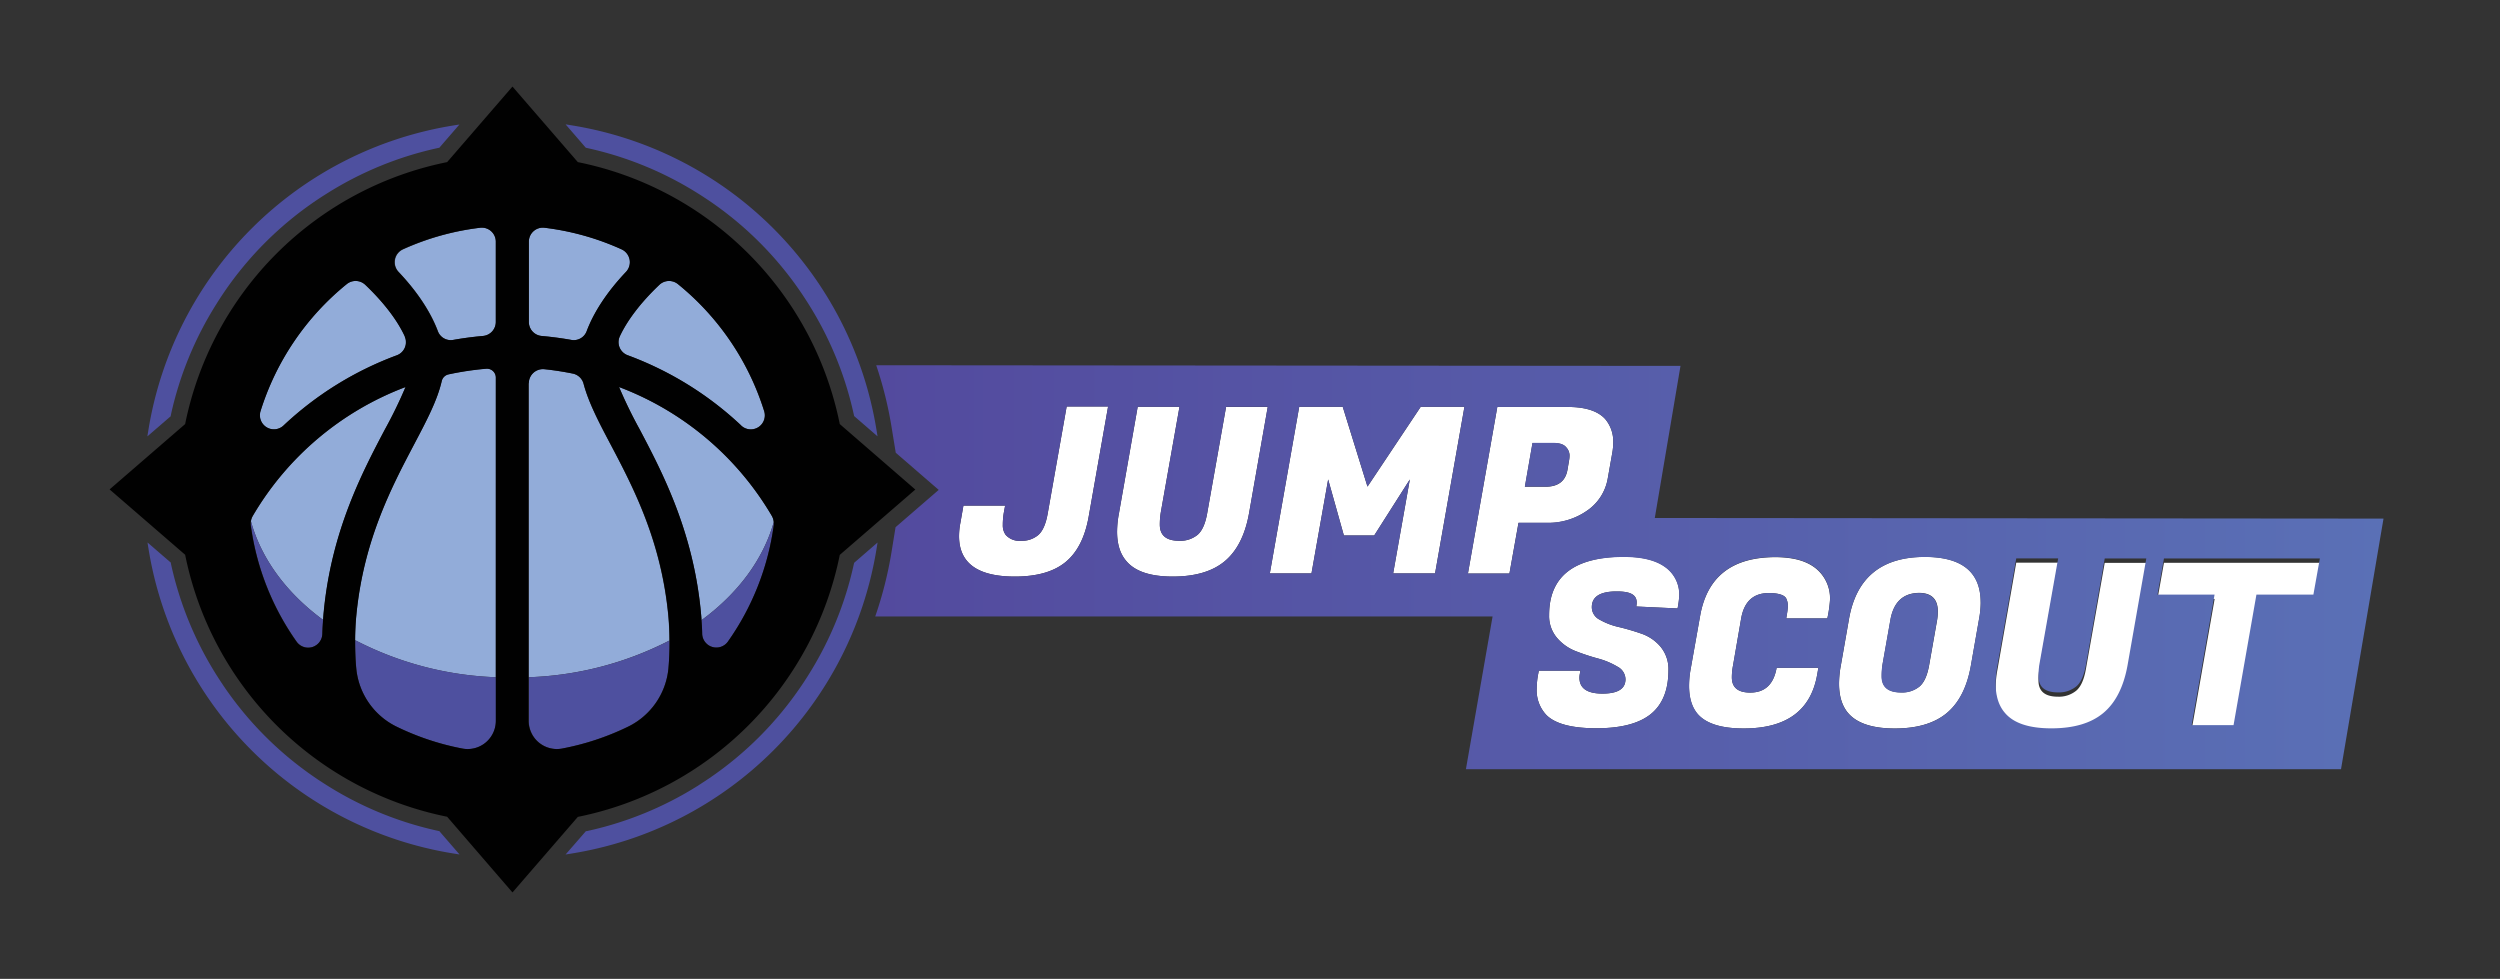 <svg id="Layer_1" data-name="Layer 1" xmlns="http://www.w3.org/2000/svg" xmlns:xlink="http://www.w3.org/1999/xlink" viewBox="0 0 680.72 266.53"><rect x="0" y="0" width="680.72" height="266.53" fill="#333333" stroke="none"/><defs><style>.cls-1{fill:#fff;}.cls-2{fill:url(#linear-gradient);}.cls-3{fill:#4e509f;}.cls-4{fill:#92acd9;}.cls-5{fill:#010101;}</style><linearGradient id="linear-gradient" x1="238.31" y1="154.44" x2="648.98" y2="154.44" gradientUnits="userSpaceOnUse"><stop offset="0" stop-color="#534a9e"/><stop offset="1" stop-color="#5a70b6"/></linearGradient></defs><polygon class="cls-1" points="596.78 198.62 608.19 198.62 614.42 163.09 629.93 163.09 631.69 153.25 589.22 153.25 587.46 163.09 603.02 163.09 596.78 198.62"/><path class="cls-1" d="M558.6,199.5q9.14,0,14.14-4.19t6.59-13l5.1-29.05H573.09l-5.1,28.8q-.76,4.41-2.65,6a7.44,7.44,0,0,1-5,1.64q-5.29,0-5.29-4.41a20.48,20.48,0,0,1,.25-3.28l5.1-28.8H549l-5.1,29.05a27.14,27.14,0,0,0-.51,5q0,5.1,2.52,8Q549.47,199.51,558.6,199.5Z"/><path class="cls-1" d="M432.21,139a13.33,13.33,0,0,0,5.54-8.6l1.26-7.12a15.92,15.92,0,0,0,.25-2.77,9.4,9.4,0,0,0-2.2-6.43q-3-3.27-10.15-3.27H407.7l-8,45.36H411l2.46-13.8H421A18.46,18.46,0,0,0,432.21,139Zm-17-6.46,2.08-11.91h5.67c1.68,0,2.84.38,3.47,1.14a3.36,3.36,0,0,1,.94,2.08,7.59,7.59,0,0,1-.12,1.51l-.44,2.58c-.55,3.07-2.54,4.6-6,4.6Z"/><path class="cls-1" d="M285.27,139.88c-.5,2.81-1.36,4.74-2.55,5.79a6.89,6.89,0,0,1-4.7,1.58,5,5,0,0,1-4.16-1.58,4.34,4.34,0,0,1-.81-2.71,20.05,20.05,0,0,1,.25-3.21l.38-2.08H262.33l-.82,4.66a19.49,19.49,0,0,0-.37,3.66q0,11,15.18,11,9,0,13.8-3.93t6.3-12.32l5.3-30.06H290.44Z"/><path class="cls-1" d="M328.74,139.56q-.75,4.41-2.64,6.05a7.44,7.44,0,0,1-5,1.64q-5.3,0-5.3-4.41a20.46,20.46,0,0,1,.26-3.28l5.1-28.79H309.78l-5.1,29a27.14,27.14,0,0,0-.51,5q0,5.1,2.52,8,3.53,4.23,12.67,4.22t14.14-4.19q5-4.19,6.59-13l5.1-29H333.85Z"/><polygon class="cls-1" points="372.35 132.5 365.61 110.77 353.76 110.77 345.76 156.13 357.1 156.13 361.64 130.55 365.92 145.8 374.18 145.8 383.88 130.55 379.34 156.13 390.75 156.13 398.75 110.77 386.84 110.77 372.35 132.5"/><path class="cls-1" d="M421.81,167.48a9.17,9.17,0,0,0,2.14,6.2,12.79,12.79,0,0,0,5.2,3.66c2,.77,4.07,1.46,6.11,2a21.07,21.07,0,0,1,5.2,2.21,3.93,3.93,0,0,1,2.14,3.4q0,3.91-6.27,3.91t-6.27-4.35a5.44,5.44,0,0,1,.13-1.13l.12-.76H419l-.19,1a21.85,21.85,0,0,0-.38,3.84,9.76,9.76,0,0,0,2.71,7.31q3.66,3.54,13.61,3.53t14.75-3.87q4.78-3.89,4.79-11.88a9.54,9.54,0,0,0-2.15-6.46,11.86,11.86,0,0,0-5.23-3.56q-3.08-1.07-6.14-1.8a18.68,18.68,0,0,1-5.2-2,3.81,3.81,0,0,1-2.14-3.4q0-4.29,6.74-4.29c3.57,0,6.08.74,5.36,4.1l11.25.53a24,24,0,0,0,.47-3.49,9.13,9.13,0,0,0-3.81-7.79q-3.82-2.79-11.25-2.8Q421.8,151.66,421.81,167.48Z"/><path class="cls-1" d="M474.8,198.35q17.44,0,20-14.68l.32-1.83H483.75q-1.2,6.75-7.19,6.74-5,0-5-4.15a17.06,17.06,0,0,1,.32-3.22l2.2-12.73q1.2-7,7.57-7c1.55,0,4.22.22,4.77,1.6.49,1.21.57,1.86-.05,5.3h11.19a33.61,33.61,0,0,0,.72-5,10.48,10.48,0,0,0-3.78-8.54q-3.78-3.12-11.09-3.12-17.64,0-20.48,15.94l-2.58,14.49a25.64,25.64,0,0,0-.44,4.6c0,3.32.79,5.91,2.39,7.75Q465.79,198.36,474.8,198.35Z"/><path class="cls-1" d="M515.94,198.35q9.13,0,14.18-4.22t6.55-13l2.21-12.6a25.21,25.21,0,0,0,.44-4.48q0-12.4-15.19-12.41-17.7,0-20.66,16.89l-2.21,12.6a27,27,0,0,0-.5,5c0,3.4.81,6.07,2.45,8Q506.81,198.35,515.94,198.35ZM512.6,180.9l2.14-12.1q1.26-7.25,7.75-7.37,5.18,0,5.17,5.1a15,15,0,0,1-.19,2.27l-2.14,12.1c-.5,2.94-1.39,4.95-2.65,6a7.43,7.43,0,0,1-5,1.63q-5.29,0-5.29-4.41A20.44,20.44,0,0,1,512.6,180.9Z"/><path class="cls-2" d="M420.8,132.5h-5.61l2.08-11.91h5.67c1.68,0,2.84.38,3.47,1.14a3.36,3.36,0,0,1,.94,2.08,7.59,7.59,0,0,1-.12,1.51l-.44,2.58C426.24,131,424.25,132.5,420.8,132.5Zm96.84,56.08a7.43,7.43,0,0,0,5-1.63c1.26-1.1,2.15-3.11,2.65-6l2.14-12.1a15,15,0,0,0,.19-2.27q0-5.1-5.17-5.1-6.48.12-7.75,7.37l-2.14,12.1a20.44,20.44,0,0,0-.25,3.27Q512.35,188.58,517.64,188.58ZM649,141.21l-11.57,68.23H399.15l7.26-41.58H238.31a105.57,105.57,0,0,0,4.46-17.67l1.08-6.64,11.75-10.16-11.7-10.12-1.13-6.93a105,105,0,0,0-4.19-16.89l219,.18-7,41.41ZM301.72,110.7H290.44l-5.17,29.18c-.5,2.81-1.36,4.74-2.55,5.79a6.89,6.89,0,0,1-4.7,1.58,5,5,0,0,1-4.16-1.58,4.34,4.34,0,0,1-.81-2.71,20.05,20.05,0,0,1,.25-3.21l.38-2.08H262.33l-.82,4.66a19.49,19.49,0,0,0-.37,3.66q0,11,15.18,11,9,0,13.8-3.93t6.3-12.32Zm43.47.07H333.85l-5.11,28.79q-.75,4.41-2.64,6.05a7.44,7.44,0,0,1-5,1.64q-5.3,0-5.29-4.41a20.48,20.48,0,0,1,.25-3.28l5.1-28.79H309.78l-5.1,29a27.14,27.14,0,0,0-.51,5q0,5.1,2.52,8,3.53,4.23,12.67,4.22t14.14-4.19q5-4.19,6.59-13Zm53.56,0H386.84L372.35,132.5l-6.74-21.73H353.76l-8,45.36H357.1l4.54-25.58,4.28,15.25h8.26l9.7-15.25-4.54,25.58h11.41Zm14.74,31.56H421A18.46,18.46,0,0,0,432.21,139a13.33,13.33,0,0,0,5.54-8.6l1.26-7.12a15.92,15.92,0,0,0,.25-2.77,9.4,9.4,0,0,0-2.2-6.43q-3-3.27-10.15-3.27H407.7l-8,45.36H411Zm43.73,19.92a9.13,9.13,0,0,0-3.81-7.79q-3.82-2.79-11.25-2.8-20.36,0-20.35,15.82a9.17,9.17,0,0,0,2.14,6.2,12.79,12.79,0,0,0,5.2,3.66c2,.77,4.07,1.46,6.11,2a21.07,21.07,0,0,1,5.2,2.21,3.93,3.93,0,0,1,2.14,3.4q0,3.91-6.27,3.91t-6.27-4.35a5.44,5.44,0,0,1,.13-1.13l.12-.76H419l-.19,1a21.85,21.85,0,0,0-.38,3.84,9.76,9.76,0,0,0,2.71,7.31q3.66,3.54,13.61,3.53t14.75-3.87q4.78-3.89,4.79-11.88a9.54,9.54,0,0,0-2.15-6.46,11.86,11.86,0,0,0-5.23-3.56q-3.08-1.07-6.14-1.8a18.68,18.68,0,0,1-5.2-2,3.81,3.81,0,0,1-2.14-3.4q0-4.29,6.74-4.29c3.57,0,6.08.74,5.36,4.1l11.25.53A24,24,0,0,0,457.22,162.25Zm41.08,1.07a10.48,10.48,0,0,0-3.78-8.54q-3.78-3.12-11.09-3.12-17.64,0-20.48,15.94l-2.58,14.49a25.64,25.64,0,0,0-.44,4.6c0,3.32.79,5.91,2.39,7.75q3.46,3.92,12.48,3.91,17.44,0,20-14.68l.32-1.83H483.75q-1.2,6.75-7.19,6.74-5,0-5-4.15a17.06,17.06,0,0,1,.32-3.22l2.2-12.73q1.2-7,7.57-7c1.55,0,4.22.22,4.77,1.6.49,1.21.57,1.86-.05,5.3h11.19A33.61,33.61,0,0,0,498.3,163.32Zm41,.75q0-12.4-15.19-12.41-17.7,0-20.66,16.89l-2.21,12.6a27,27,0,0,0-.5,5c0,3.4.81,6.07,2.45,8q3.6,4.22,12.73,4.22t14.18-4.22q5-4.22,6.55-13l2.21-12.6A25.21,25.21,0,0,0,539.32,164.07Zm45.11-12H573.09L568,180.9c-.51,2.94-1.39,4.95-2.65,6a7.43,7.43,0,0,1-5,1.63q-5.29,0-5.29-4.41a20.44,20.44,0,0,1,.25-3.27l5.1-28.8H549l-5.1,29.05a27.06,27.06,0,0,0-.51,5q0,5.1,2.52,8,3.54,4.22,12.67,4.22t14.14-4.19q5-4.18,6.59-13Zm47.26,0H589.22l-1.76,9.83H603l-6.24,35.54h11.41l6.23-35.54h15.51Z"/><path class="cls-3" d="M40.4,117.14l-.27,1.68,6.37-5.5,0-.2A94.36,94.36,0,0,1,59,82.66c.38-.62.78-1.23,1.18-1.84.27-.41.54-.82.82-1.23A94.32,94.32,0,0,1,85.89,54.72l1.16-.78c.64-.42,1.29-.83,1.94-1.24a94.4,94.4,0,0,1,30.4-12.43l.2,0,5.51-6.37-1.69.27A100.25,100.25,0,0,0,40.4,117.14Z"/><path class="cls-3" d="M159.69,40.27a94.51,94.51,0,0,1,30.39,12.42q1,.62,1.95,1.26l1.15.76A94.25,94.25,0,0,1,218.1,79.64c.24.35.47.7.74,1.11q.66,1,1.29,2a94.16,94.16,0,0,1,12.4,30.35l.05.2,6.36,5.51-.27-1.68a100.24,100.24,0,0,0-83-83L154,33.86l5.51,6.37Z"/><path class="cls-3" d="M119.39,226.26A94.54,94.54,0,0,1,89,213.83c-.65-.41-1.29-.82-1.92-1.24q-.59-.37-1.17-.78A94.17,94.17,0,0,1,61,186.94l-.82-1.23c-.4-.61-.8-1.22-1.19-1.84a94.6,94.6,0,0,1-12.46-30.45l0-.21-6.37-5.5.27,1.68a100.25,100.25,0,0,0,83,83l1.69.27-5.51-6.37Z"/><path class="cls-3" d="M232.53,153.42a94.31,94.31,0,0,1-12.4,30.36c-.42.67-.85,1.34-1.28,2l-.75,1.11a94.29,94.29,0,0,1-24.95,25l-1.08.72c-.67.44-1.36.88-2,1.31a94.26,94.26,0,0,1-30.33,12.39l-.2,0L154,232.67l1.68-.27a100.24,100.24,0,0,0,83-83l.27-1.68-6.36,5.51Z"/><path class="cls-4" d="M147.5,91.48c2.67.24,5.33.59,8,1.06a3.75,3.75,0,0,0,4.23-2.26c2-5.32,5.64-10.87,10.78-16.29a3.85,3.85,0,0,0-1.25-6.14A71.66,71.66,0,0,0,148.15,62,3.81,3.81,0,0,0,144,65.77V87.69A3.82,3.82,0,0,0,147.5,91.48Z"/><path class="cls-4" d="M210.68,142.16a4.06,4.06,0,0,0-.52-1.69,81.71,81.71,0,0,0-41.6-35.09,125,125,0,0,0,5.59,11.49c6.14,11.65,14.55,27.61,16.68,49.65.07.79.13,1.57.18,2.35C200.8,161.69,207.78,152.47,210.68,142.16Z"/><path class="cls-4" d="M181.93,167.38c-2-20.29-9.56-34.74-15.68-46.35-3.19-6-6-11.43-7.36-16.5a3.83,3.83,0,0,0-2.9-2.8c-2.57-.52-5.17-.93-7.78-1.2a3.85,3.85,0,0,0-4.25,3.82V184.4a90.25,90.25,0,0,0,38.31-10C182.26,172.12,182.16,169.8,181.93,167.38Z"/><path class="cls-4" d="M135,102.8a2.42,2.42,0,0,0-2.6-2.43,82.32,82.32,0,0,0-10.27,1.54,2.42,2.42,0,0,0-1.85,1.79c-1.2,5.25-4.07,10.7-7.57,17.34-6.11,11.6-13.72,26.05-15.68,46.34-.23,2.41-.33,4.72-.34,6.93A90.13,90.13,0,0,0,135,184.4Z"/><path class="cls-4" d="M77.19,115.85A91.29,91.29,0,0,1,108,96.76a3.8,3.8,0,0,0,2.27-5.11c-2-4.44-5.79-9.35-10.82-14.11a3.83,3.83,0,0,0-5-.21A72.22,72.22,0,0,0,70.89,112,3.82,3.82,0,0,0,77.19,115.85Z"/><path class="cls-4" d="M119.3,90.28a3.76,3.76,0,0,0,4.23,2.26c2.63-.47,5.29-.82,8-1.06A3.82,3.82,0,0,0,135,87.69V65.77A3.81,3.81,0,0,0,130.84,62a71.66,71.66,0,0,0-21.07,5.9A3.85,3.85,0,0,0,108.52,74C113.66,79.41,117.34,85,119.3,90.28Z"/><path class="cls-4" d="M171,96.76a91.2,91.2,0,0,1,30.77,19.09,3.82,3.82,0,0,0,6.31-3.82,72.29,72.29,0,0,0-23.52-34.7,3.84,3.84,0,0,0-5,.21c-5,4.76-8.77,9.67-10.82,14.11A3.8,3.8,0,0,0,171,96.76Z"/><path class="cls-4" d="M88,168.81c.05-.76.1-1.52.18-2.29,2.12-22,10.53-38,16.67-49.65a122.43,122.43,0,0,0,5.59-11.49,81.64,81.64,0,0,0-41.59,35.09,4.19,4.19,0,0,0-.51,1.49C71.19,152.32,78.17,161.59,88,168.81Z"/><path class="cls-3" d="M198.19,174.71a71.5,71.5,0,0,0,12.49-31.66,3.79,3.79,0,0,0,0-.89c-2.9,10.31-9.88,19.53-19.67,26.71.09,1.21.16,2.41.19,3.62A3.86,3.86,0,0,0,198.19,174.71Z"/><path class="cls-3" d="M153,203.83a71.25,71.25,0,0,0,17.89-5.94A19.71,19.71,0,0,0,182,182c.21-2.35.32-4.91.3-7.6a90.25,90.25,0,0,1-38.31,10v11.86A7.68,7.68,0,0,0,153,203.83Z"/><path class="cls-3" d="M108.07,197.89a71.32,71.32,0,0,0,17.9,5.94,7.67,7.67,0,0,0,9.06-7.56V184.4a90.13,90.13,0,0,1-38.31-10.09c0,2.71.08,5.29.3,7.65A19.71,19.71,0,0,0,108.07,197.89Z"/><path class="cls-3" d="M68.32,143.05A71.36,71.36,0,0,0,80.8,174.71a3.86,3.86,0,0,0,7-2.22c0-1.22.11-2.45.2-3.68-9.82-7.22-16.8-16.49-19.66-26.85A4,4,0,0,0,68.32,143.05Z"/><path class="cls-5" d="M228.66,115.47a91.14,91.14,0,0,0-71.33-71.33L139.54,23.57,121.75,44.14a91.15,91.15,0,0,0-71.34,71.33L29.84,133.26l20.57,17.79a91.15,91.15,0,0,0,71.34,71.34L139.54,243l17.79-20.57a91.14,91.14,0,0,0,71.33-71.34l20.57-17.79Zm-37.83,51.05c-2.13-22-10.54-38-16.68-49.65a125,125,0,0,1-5.59-11.49,81.71,81.71,0,0,1,41.6,35.09,4.06,4.06,0,0,1,.52,1.69,3.79,3.79,0,0,1,0,.89,71.5,71.5,0,0,1-12.49,31.66,3.86,3.86,0,0,1-7-2.22c0-1.21-.1-2.41-.19-3.62C191,168.09,190.9,167.31,190.83,166.52Zm11-50.67A91.2,91.2,0,0,0,171,96.76a3.8,3.8,0,0,1-2.27-5.11c2.05-4.44,5.79-9.35,10.82-14.11a3.84,3.84,0,0,1,5-.21A72.29,72.29,0,0,1,208.11,112,3.82,3.82,0,0,1,201.8,115.85ZM159.69,90.28a3.75,3.75,0,0,1-4.23,2.26c-2.63-.47-5.29-.82-8-1.06A3.82,3.82,0,0,1,144,87.69V65.77A3.81,3.81,0,0,1,148.15,62a71.66,71.66,0,0,1,21.07,5.9A3.85,3.85,0,0,1,170.47,74C165.33,79.41,161.65,85,159.69,90.28ZM144,104.35a3.85,3.85,0,0,1,4.25-3.82c2.61.27,5.21.68,7.78,1.2a3.83,3.83,0,0,1,2.9,2.8c1.34,5.07,4.17,10.46,7.36,16.5,6.12,11.61,13.73,26.06,15.68,46.35.23,2.42.33,4.74.34,7,0,2.69-.09,5.25-.3,7.6a19.71,19.71,0,0,1-11.05,15.93A71.25,71.25,0,0,1,153,203.83a7.68,7.68,0,0,1-9.07-7.57V104.35ZM135,184.4v11.87a7.67,7.67,0,0,1-9.06,7.56,71.32,71.32,0,0,1-17.9-5.94A19.71,19.71,0,0,1,97,182c-.22-2.36-.32-4.94-.3-7.65,0-2.21.11-4.52.34-6.93,2-20.29,9.57-34.74,15.68-46.34,3.5-6.64,6.37-12.09,7.57-17.34a2.42,2.42,0,0,1,1.85-1.79,82.32,82.32,0,0,1,10.27-1.54,2.42,2.42,0,0,1,2.6,2.43Zm0-96.71a3.82,3.82,0,0,1-3.54,3.79c-2.67.24-5.33.59-8,1.06a3.76,3.76,0,0,1-4.23-2.26c-2-5.32-5.64-10.87-10.78-16.29a3.85,3.85,0,0,1,1.25-6.14A71.66,71.66,0,0,1,130.84,62,3.81,3.81,0,0,1,135,65.77Zm-24.8,4A3.8,3.8,0,0,1,108,96.76a91.29,91.29,0,0,0-30.77,19.09,3.82,3.82,0,0,1-6.3-3.82,72.22,72.22,0,0,1,23.52-34.7,3.83,3.83,0,0,1,5,.21C104.44,82.3,108.19,87.21,110.23,91.65Zm.2,13.73a122.43,122.43,0,0,1-5.59,11.49c-6.14,11.65-14.55,27.61-16.67,49.65-.08.77-.13,1.53-.18,2.29-.09,1.23-.16,2.46-.2,3.68a3.86,3.86,0,0,1-7,2.22,71.36,71.36,0,0,1-12.48-31.66,4,4,0,0,1,0-1.09,4.19,4.19,0,0,1,.51-1.49A81.64,81.64,0,0,1,110.43,105.38Z"/></svg>